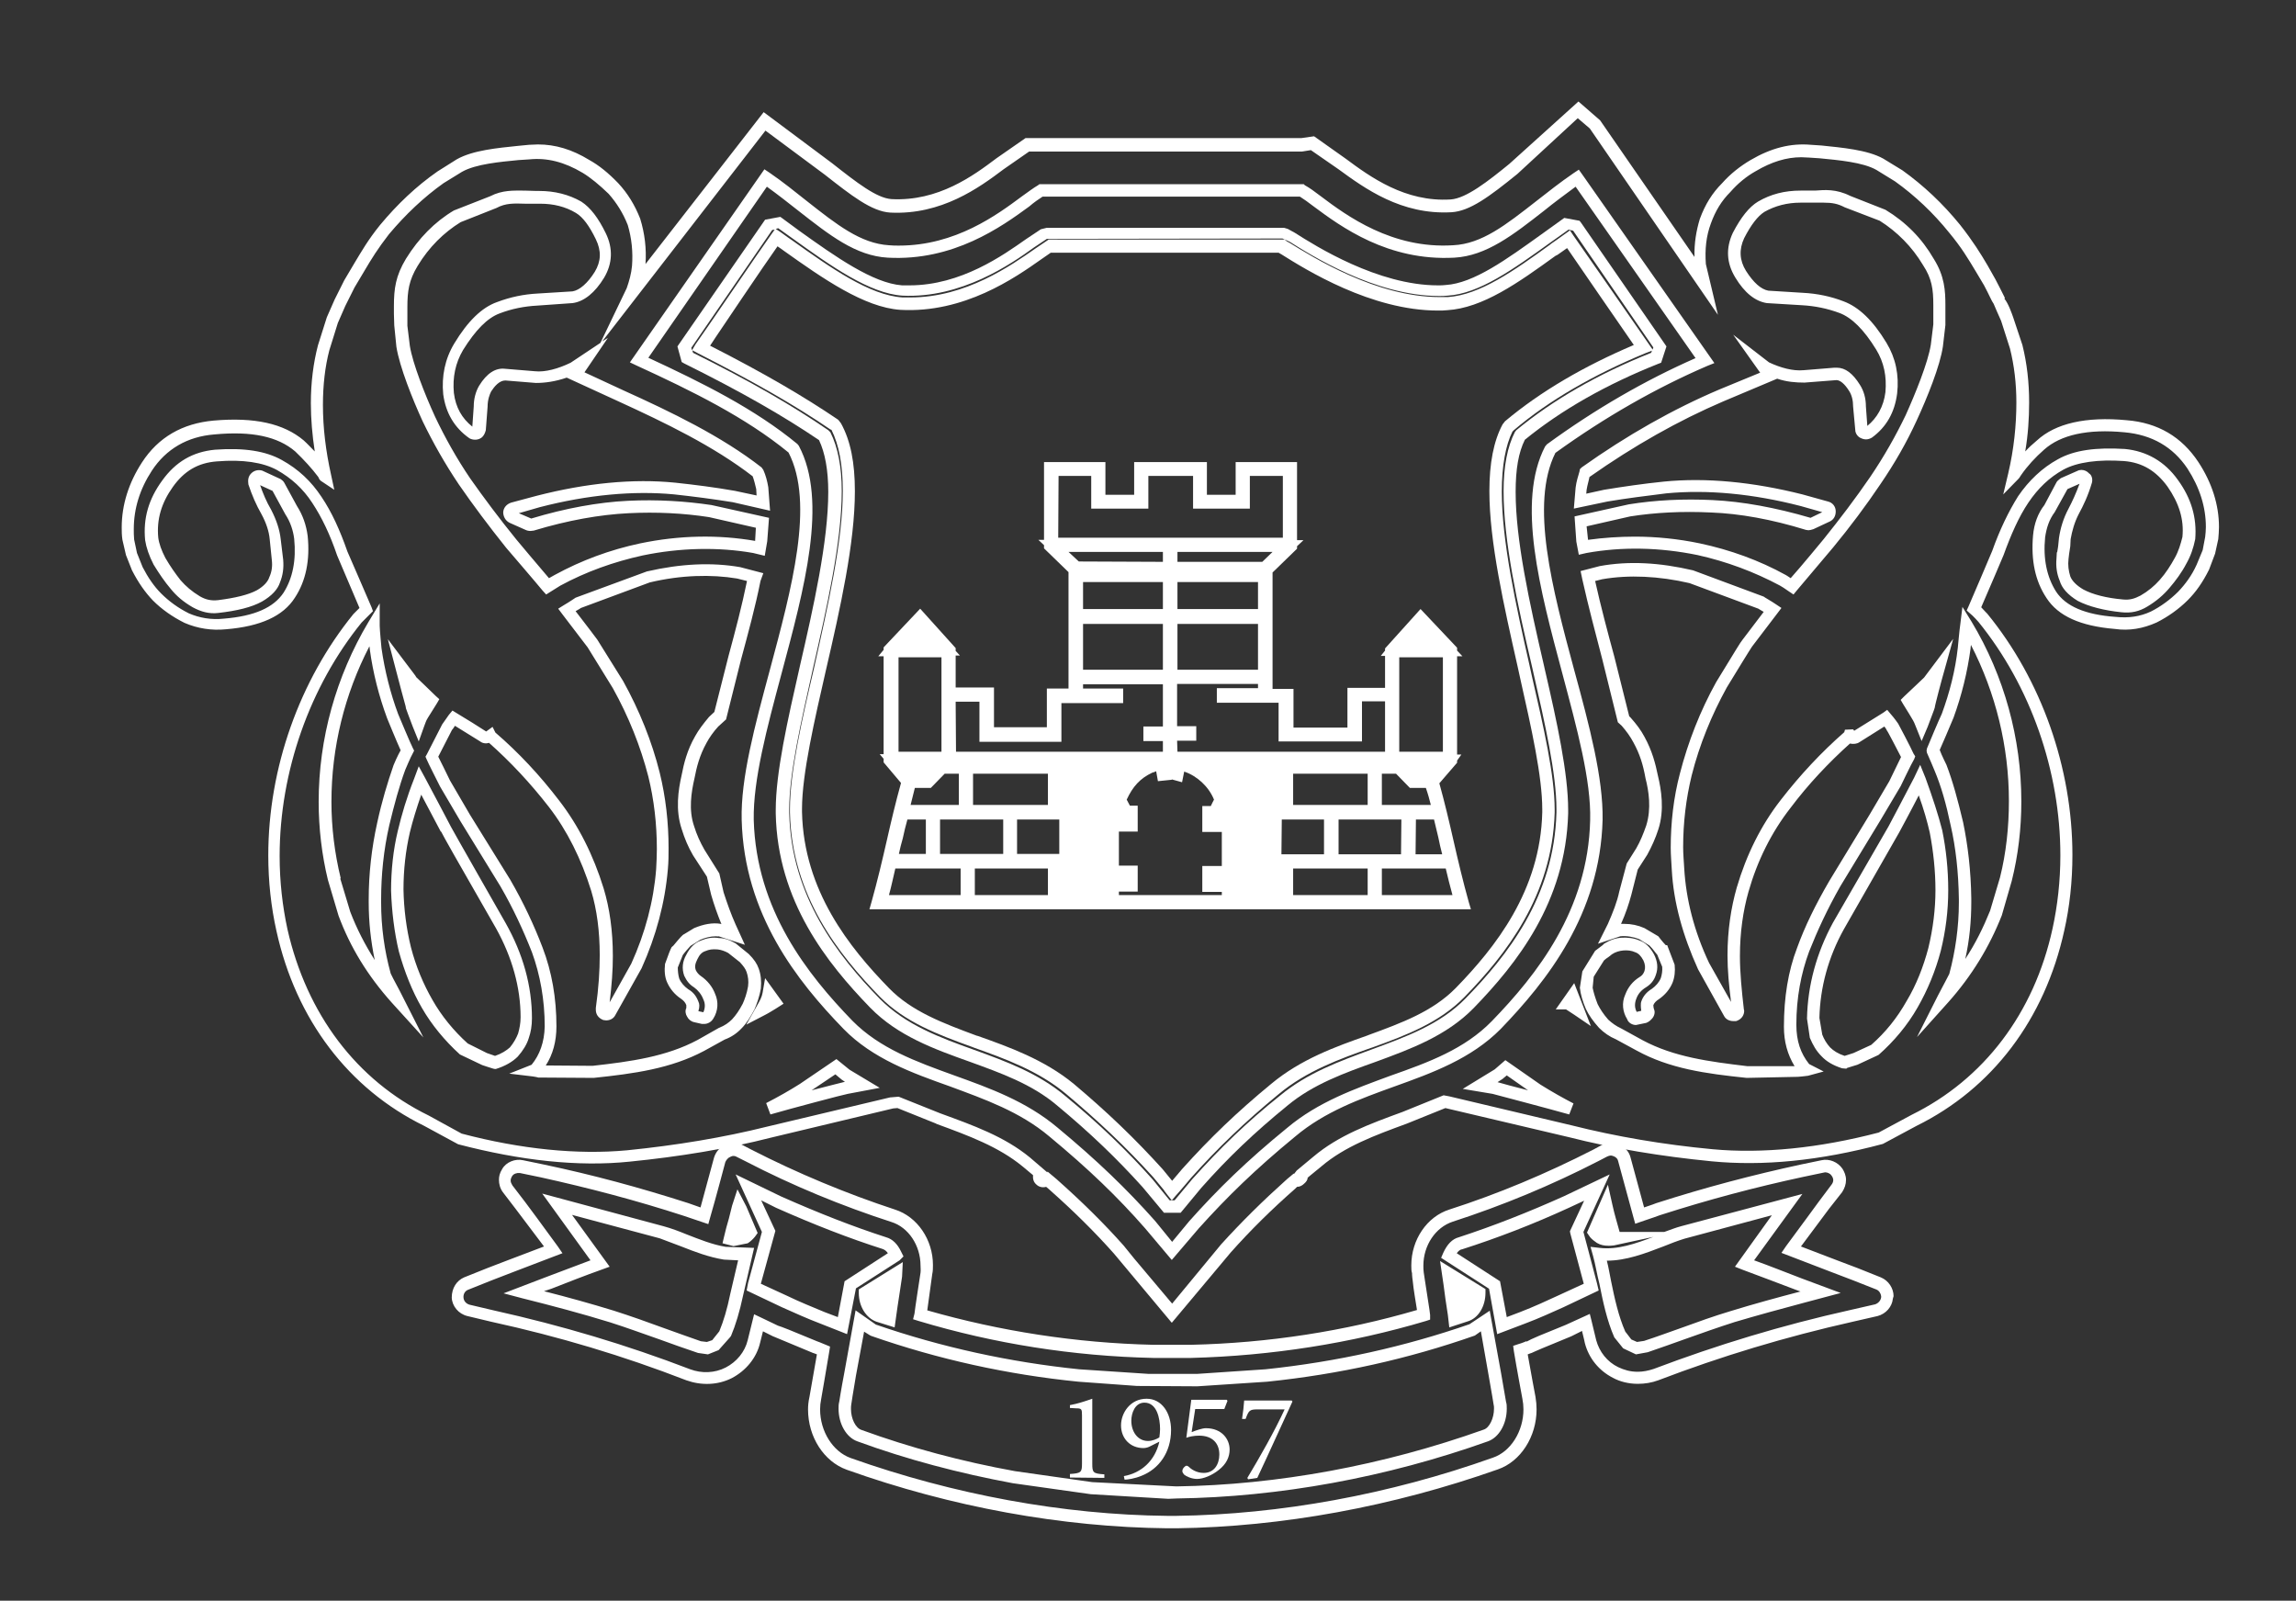 <?xml version="1.0" encoding="utf-8"?>
<!-- Generator: Adobe Illustrator 27.3.1, SVG Export Plug-In . SVG Version: 6.00 Build 0)  -->
<svg version="1.1" id="Layer_1" xmlns="http://www.w3.org/2000/svg" xmlns:xlink="http://www.w3.org/1999/xlink" x="0px" y="0px"
	 viewBox="0 0 647 451" style="enable-background:new 0 0 647 451;" xml:space="preserve">
<rect x="0" y="0" width="647" height="451" fill="#333333" stroke="none"/>
<style type="text/css">
	.st0{fill:#FFFFFF;}
</style>
<path class="st0" d="M330.2,372.7l-16.3-19.5c-5.6-6.3-11.5-12.1-18.5-18.3l-0.6-0.5c-1.1,0.3-2.1,0-2.8-0.7c-0.7-0.6-1-1.5-0.9-2.6
	l-3-2.5c-6.7-5.5-15.1-8.6-24.1-11.9l-0.4-0.2l-10.7-4.3l-1.2,0.1l-34.3,8.2c-12.5,3.2-26,5.4-40,6.8c-14.5,1.5-30.7-0.3-48.3-4.9
	l-9.6-5.2c-21.2-10.4-36.1-29.9-41.6-54.9c-1.5-6.7-2.3-13.9-2.3-21.3c0-24.6,8.8-49.3,24-68c0.1-0.1,1-1,1.7-1.7
	c-1.2-2.9-4.5-10.5-6.3-14.8c-2-5.9-4.3-10.7-7-14.8c-2.6-4-5.9-7-10-9.3c-3.9-2.1-9.5-3-16.9-2.4c-5.3,0.4-9.2,2.7-12.4,7.2
	c-3.2,4.5-4.6,9.1-4.1,14.3c0.2,1.6,0.9,3.6,2,5.7c1.4,2.4,2.8,4.4,4.3,6.3c1.5,1.7,3.1,3.1,5.4,4.5c1.7,1,3.3,1.3,5.1,1.1
	c4.8-0.6,8.6-1.5,11-2.8c1.9-1.1,3.1-2.4,3.5-3.7c0.7-1.5,0.9-3.1,0.7-4.8l-0.6-5.9c-0.2-2.2-1-4.6-2.3-7c-1.5-2.6-2.7-5.4-3.7-8.4
	c-0.1-0.9-0.3-2.3,1.1-3.4c0.8-0.6,1.8-0.8,2.8-0.5l5.2,2.4c0.3,0.2,0.8,0.6,1,1l3.6,6.6c1.6,2.5,2.6,5.3,3,8.4
	c0.7,6.8-0.5,12.7-3.6,17.4c-3.3,5.2-9.7,8.1-19.4,8.9c-4,0.4-8-0.2-11.7-1.8c-3.4-1.7-6.4-3.8-8.9-6.3c-2.2-2.3-4.1-5-5.9-8.5
	l-1.7-4.3l-1-4.3c-0.2-1.3-0.2-2.4-0.2-3.5c0-6.4,2-12.6,5.7-18.3c4.6-7.1,11.4-11,20.2-11.8c11.5-1,19.7,0.8,25.4,5.6
	c1.1,1,2.1,2.1,3.1,3.1c-0.7-4.6-1.1-9.1-1.1-13.6c0-5.8,0.7-11.3,2-16.3l2.5-7.9l2.2-5l2.7-5.4l2.9-4.9c2-3.3,3.8-6.5,7.2-10.7
	c4.9-5.9,10.3-11,16.2-15.1l5.4-3.4c4.6-2.6,11.6-3.2,17.3-3.8l3.1-0.3c0.8,0,1.7-0.1,2.5-0.1c4.9,0,9.6,1.4,14.5,4.4
	c2.7,1.5,5.3,3.6,8.1,6.5c2.7,2.9,4.7,6.2,6.2,10c1.3,4.2,1.8,8.5,1.5,12.8l33.3-42.8l19.3,14.4c7,5.5,12.5,9.8,16.7,10.1
	c13.2,0.7,23.1-6.6,29.6-11.5l8.2-5.7h77.8l3.5-0.5l8.9,6.3c7,5.2,16.8,12.3,29.6,11.5c4.4-0.3,10.6-5.2,16.5-10l19.5-17.6l6.1,5.3
	l26.6,38.5c-0.1-3.9,0.5-7.4,1.5-10.7c1.5-4.1,3.5-7.3,6.3-10.1c2.3-2.6,5.1-4.8,8-6.5c5.8-3.4,11.3-4.8,17-4.3l3,0.2
	c5.7,0.6,12.9,1.2,17.4,3.7l5.4,3.3c6,4.3,11.4,9.4,16.2,15.3c3.7,4.7,5.8,8.1,7.8,11.5l2.2,3.9c0.1,0.1,2.4,4.7,2.7,5.3l-0.2,0.1
	c1.2,1.5,2.1,4.2,2.5,5.3l0,0l2.6,7.8c1.3,5.2,1.9,10.6,1.9,16.2c0,4.5-0.3,9.1-1.1,13.8c1-1.1,2.1-2.1,3.3-3.1
	c5.2-4.8,13.8-6.8,25.3-5.7c8.8,0.7,15.5,4.7,20.2,11.8c3.8,5.8,5.8,12,5.8,18.3c0,1.1-0.1,2.2-0.2,3.4l-0.9,4.1l-1.7,4.5
	c-1.8,3.6-3.7,6.3-6,8.6c-2.5,2.5-5.6,4.7-8.8,6.3c-3.8,1.7-7.7,2.4-11.8,1.8c-9.6-0.8-15.9-3.6-19.2-8.7
	c-3.2-4.8-4.4-10.6-3.8-17.6c0.3-3.4,1.4-6.3,3.2-8.6l3.3-6.2c0.2-0.5,0.7-0.9,1.1-1.2l0.3-0.2l5-2.2l0.7-0.1c0.9,0,1.7,0.4,2.2,1
	c0.6,0.3,1.1,1.4,0.8,2.6c-1.1,3.7-2.4,6.4-3.7,8.8c-1.2,2.3-1.9,4.8-2.3,7.1l-0.1,2c-0.3,1.7-0.4,2.8-0.5,3.6
	c-0.2,1.7,0,3.3,0.5,4.9c0.5,1.3,1.8,2.6,3.7,3.7c2.6,1.4,6.5,2.4,11.1,2.8c1.9,0.2,3.3-0.2,5-1.1c2.1-1.2,3.9-2.7,5.4-4.4
	c1.7-1.9,3.1-4.1,4.3-6.3c1-1.8,1.6-3.8,2.1-5.8c0.5-5-1-9.6-4.2-14.2c-3.2-4.4-7.1-6.8-12.3-7.2c-7.2-0.5-13.1,0.3-17,2.4
	c-4,2.2-7.2,5.3-9.9,9.3c-2.7,4-4.9,9-7,14.8c0,0.1-4.7,11-6.3,14.7c0.8,0.9,1.7,1.8,1.7,1.8c15.3,18.7,24,43.5,24,68
	c0,7.5-0.8,14.7-2.3,21.3c-5.5,25-20.3,44.5-41.6,55l-9.5,5.1c-17.9,4.8-33.9,6.3-48.3,4.9c-14.2-1.4-27.6-3.6-40.2-6.8l-34.8-8.2
	l-10.9,4.4c-9,3.3-17.4,6.4-24,12l-3.9,3.2c0,0.6-0.4,1.2-1,1.7c-0.5,0.5-1.2,0.9-2,0.9l-0.5,0.5c-6.7,5.9-12.5,11.6-18.2,18
	L330.2,372.7L330.2,372.7z M295.2,330.1l2.5,2.1c7.2,6.4,13.2,12.3,18.9,18.7l3,3.7l10.7,12.7l13.8-16.7
	c5.9-6.5,11.8-12.3,18.6-18.4l1.8-1.5l0.2,0l0.7-0.9l4.7-3.9c7.1-6,15.8-9.2,25.1-12.6l11.6-4.7l1.6,0.3l34.6,8.2
	c12.3,3.1,25.7,5.4,39.6,6.7c14,1.3,30-0.3,46.8-4.7l9.3-5c20.3-10,34.5-28.6,39.7-52.5c1.4-6.4,2.2-13.4,2.2-20.6
	c0-23.7-8.4-47.7-23.1-65.8c0,0-1.5-1.7-2.4-2.4l-0.9-0.8l0.5-1.1c0.7-1.5,6.7-15.7,6.7-15.7c2.1-5.9,4.6-11.1,7.3-15.4
	c3-4.4,6.8-8,11.2-10.4c4.6-2.6,10.8-3.4,18.9-2.9c6.1,0.6,11.2,3.5,14.9,8.7c3.8,5.2,5.4,10.7,4.9,16.7c-0.5,2.5-1.3,4.8-2.5,6.9
	c-1.3,2.5-3,4.8-4.8,6.9c-1.7,2-3.7,3.7-6.2,5.2c-2.3,1.4-4.6,1.9-7.3,1.6c-4.9-0.5-9.2-1.6-12.3-3.2c-2.8-1.7-4.5-3.6-5.1-5.7
	c-0.8-1.9-1.1-4-0.9-6.2l0.1-1.8l0.1,0c0.2-1,0.3-2,0.3-2l0.2-2c0.4-2.7,1.2-5.5,2.7-8.3c1.1-2.1,2.1-4.3,3.1-7l-3.4,1.5l-3.6,6.5
	c-1.5,2-2.3,4.3-2.7,7.1c-0.6,6.1,0.5,11.2,3.1,15.3c2.7,4.1,8.2,6.5,16.7,7.1c3.8,0.4,7-0.1,10-1.5c2.8-1.4,5.5-3.4,7.7-5.6
	c2-2.1,3.8-4.5,5.2-7.6l1.7-4.1l0.7-3.7c0.1-0.9,0.2-1.9,0.2-2.8c0-5.6-1.7-11.1-5.2-16.5c-4.1-6.1-10-9.5-17.7-10.2
	c-10.4-1-18,0.7-22.7,4.9c-2.5,2.2-4.7,4.6-6.5,7.2c-0.4,0.7-0.6,0.9-0.8,1.1l-4.2,4.3l1.4-5.9c1.6-6.8,2.3-13.6,2.3-20
	c0-5.3-0.6-10.4-1.8-15.2l-2.5-7.8c-0.4-0.8-2.1-4.8-2.1-4.8c-0.6-0.8-1.2-2.4-2.7-5.2l-2.2-3.7c-2.4-4-4.2-7-7.6-11.1
	c-4.5-5.6-9.7-10.5-15.3-14.5l-5.2-3.2c-3.8-2.2-10.9-2.8-16-3.3l-3-0.2c-0.8,0-1.4-0.1-2.2-0.1c-4.2,0-8.4,1.3-12.8,3.9
	c-2.7,1.5-5.1,3.5-7.2,5.9c-2.5,2.5-4.2,5.3-5.5,8.9c-1.3,3.5-1.7,7.2-1.4,11.4l3.4,14.3l-36.1-52.5l-3.4-2.9L427.6,49
	c-7.9,6.4-13.4,10.5-18.6,10.8c-14.1,0.8-24.4-6.7-31.8-12.1l-7.8-5.4l-2.5,0.4h-76.9l-7.2,5c-6.9,5.2-17.5,12.9-31.9,12.2
	c-5.3-0.3-11.1-4.9-18.5-10.7l-16.7-12.4l-46,59.4l1.6-1l-6.6,9.7l11,5.1c13.5,6.1,27.6,12.9,38.9,21.7l0.5,0.7
	c0.7,1.6,1.1,3.1,1.4,4.9l0.5,6.6l-10.5-2.4c-5.6-0.9-11-1.6-16.5-2.2c-11.4-1.1-24.4,0.1-37.9,3.6l-5.9,1.7l3.5,1.5
	c9.6-2.9,18.9-4.6,27.3-5c8.2-0.4,16.1,0.1,23.5,1.2l16.2,3.6l-0.5,6.6l-0.7,4.1l-3.3-0.8c-9.7-1.7-20.5-1.5-31.1,0.7
	c-8.2,1.8-16,4.6-23.2,8.5l-4,2.5l-1-1.1c-1.2-1.5-10.3-12.1-10.3-12.1c-4.8-6-9.3-12-13.3-17.8c-3.9-5.8-7.3-11.8-10.2-17.8
	c-2.8-6.1-6.5-15.3-7.4-21l-0.6-6l-0.1-3.3c0-0.7,0-1.5,0-2.1c0-5,0.5-8.6,3.4-13.4c3.6-5.8,8.1-10.4,13.5-13.6l10.2-4
	c3.5-1.8,6.6-1.6,9.7-1.6l3.4,0.1l0.8,0c4.3,0,8.3,1,11.8,3c2.6,1.7,4.8,4.6,6.9,8.9c2.1,4.3,1.9,8.6-0.5,12.6
	c-2.5,4.1-5.6,6.7-8.9,7.1l-9.9,0.7c-3.7,0.2-7.2,0.9-10.6,2.2c-3.5,1.3-6.8,4.7-10.3,10.3c-2.2,3.7-3,7.8-2.6,12.1
	c0.5,4.1,2.3,7.2,5.2,9.5l0.4-5.7c0-2,0.5-4.1,1.5-5.8c2.2-3.6,4.7-5.1,7.3-4.8l8.5,0.7c2.8,0.3,6.5-0.7,10-2.4l8.4-5.6l7.4-15.4
	c0.7-2,1.3-4.1,1.5-6.3c0.3-3.9-0.1-7.8-1.2-11.5c-1.3-3.3-3.1-6.2-5.4-8.8c-2.6-2.5-5-4.5-7.3-5.9c-5.2-3.1-10.1-4.3-15-3.8
	l-3.1,0.2c-5.1,0.5-12,1.1-15.9,3.3l-5.2,3.2c-5.5,3.9-10.7,8.8-15.4,14.4c-3.1,4-4.9,6.9-6.9,10.3l-2.8,4.7l-2.6,5.2l-2.1,4.8
	l-2.4,7.7c-1.2,4.6-1.8,9.8-1.8,15.4c0,6.4,0.8,13,2.3,19.7l0.9,4.2l-3.6-2.4c-0.2-0.1-0.6-0.4-0.9-1.2c-1.8-2.4-4-4.8-6.5-7.2
	c-4.9-4.2-12.2-5.8-22.8-4.8c-7.6,0.6-13.6,4.1-17.6,10.2c-3.4,5.2-5.1,10.7-5.1,16.5c0,0.9,0,1.9,0.1,2.9l0.8,3.8l1.6,4
	c1.5,2.9,3.2,5.4,5.2,7.4c2.2,2.2,4.8,4.1,7.8,5.6c3,1.3,6.4,1.9,9.9,1.5c8.6-0.7,14-3.1,16.8-7.3c2.6-4.1,3.6-9.2,3-15.2
	c-0.3-2.4-1.1-4.8-2.5-6.9l-3.6-6.6l-3.5-1.6c0.8,2.3,1.8,4.7,3.1,6.9c1.5,2.9,2.4,5.6,2.7,8.3l0.7,5.8c0.2,2.4-0.1,4.4-0.9,6.4
	c-0.6,1.9-2.3,3.8-5.1,5.4c-2.9,1.6-7,2.6-12.3,3.2c-2.5,0.3-4.8-0.3-7.2-1.6c-2.6-1.5-4.6-3.2-6.2-5.2c-1.7-2-3.2-4.2-4.8-6.8
	c-1.3-2.5-2.1-4.9-2.4-6.9c-0.6-6.2,1-11.6,4.8-16.8c3.8-5.3,8.6-8.1,14.9-8.7c8.3-0.6,14.3,0.4,18.8,2.9c4.7,2.6,8.3,6,11.2,10.4
	c2.9,4.3,5.2,9.4,7.3,15.4c0.2,0.5,6.2,14.2,6.8,15.7l0.4,1.1l-0.8,0.8c-0.7,0.7-2.4,2.4-2.4,2.4c-14.6,18-23.1,42-23.1,65.8
	c0,7.2,0.8,14.1,2.2,20.6c5.4,23.9,19.5,42.6,39.8,52.5l9.3,5.1c16.7,4.4,32.6,6,46.6,4.7c13.9-1.4,27.2-3.6,39.6-6.7l34.5-8.2
	l2.4-0.2l0.3,0.1l11.5,4.6c9.3,3.4,18,6.5,25.2,12.4l4.9,4.2L295.2,330.1L295.2,330.1L295.2,330.1z M145.5,152c0,0,6.6,7.9,9.2,10.9
	l1.6-0.9c7.5-4.1,15.6-7.1,24.1-8.9c11-2.3,22-2.5,32.4-0.7l0-0.2l0.2-3.5l-13.2-3c-7.1-1.1-14.8-1.5-22.7-1.1
	c-8.1,0.4-17.1,2-26.7,4.9l-0.9,0.1c-0.5,0-1-0.1-1.4-0.3l-4.5-2c-1.2-0.6-1.8-1.8-1.8-3c0.1-1.3,1-2.3,2.3-2.7l7.1-1.9
	c14-3.6,27.2-4.9,39.1-3.7c5.6,0.6,11.1,1.3,16.8,2.3l6.1,1.3l-0.1-1.8c-0.3-1.3-0.6-2.5-1-3.6c-11-8.5-24.7-15.1-37.8-21.1
	l-14.6-6.7c-3.2,1.1-6.1,1.5-8.7,1.5l-8.6-0.7h0c-1.7,0-3.1,1.7-4,3.1c-0.4,0.8-1,2.3-1,4.3l-0.5,6.6c-0.4,1.6-1.2,2.2-1.7,2.4
	c-0.8,0.4-2,0.4-2.9-0.1c-4.3-3-6.7-7.2-7.4-12.4c-0.5-5.1,0.5-10,3.1-14.3c3.8-6.3,7.8-10.2,12.1-11.7c3.7-1.4,7.5-2.2,11.5-2.4
	l9.7-0.6c2-0.3,4.3-2.3,6.3-5.5c1.8-3,1.9-5.9,0.3-9.2c-1.8-3.7-3.6-6.2-5.6-7.4c-3-1.8-6.4-2.6-10-2.6l-0.8,0l-3.4,0
	c-3.3-0.1-5.6-0.2-8.2,1.2l-10.1,4c-4.7,2.9-8.9,7-12.1,12.3c-2.5,4.1-2.9,7.2-2.9,11.6c0,0.6,0,1.3,0,2l0,3.3l0.7,5.7
	c0.8,4.9,4.2,13.6,7.1,19.9c2.8,5.9,6.1,11.8,9.9,17.4C136.3,140.2,140.7,146.1,145.5,152 M330.2,355l-7.5-8.9
	c-7.8-8.9-15.9-16.7-27-25.9c-8.3-7-18.3-10.5-28-14.1c-10.7-3.8-21.8-7.8-30-16.2c-13-13.4-28-32.2-28.7-58.9
	c-0.3-11.7,3.7-26.5,7.9-42.1c6.2-23.1,12.7-47.1,5.3-61.4c-12.1-9.9-27.1-17.3-42.8-24.5l-1.9-0.9l37.9-54.4l1.5,1
	c3.8,2.6,7.1,5.3,10.4,7.9c8.5,6.7,15.2,12,23.2,12.5c1,0.1,1.9,0.1,2.8,0.1c16,0,27.7-8.7,34.7-13.9c1.8-1.3,3.3-2.4,4.5-3.1
	l0.4-0.3h74.5l0.3,0.3c1.3,0.7,2.8,1.8,4.5,3.1c7.3,5.5,20.1,14.9,37.3,13.8c8.1-0.4,14.8-5.7,23.5-12.5c3.2-2.5,6.6-5.2,10.4-7.8
	l1.5-1l1,1.4l37.2,53.1l-2,0.8c-14.4,6.2-28.8,14.4-42.8,24.5c-7.2,14.4-0.9,38.2,5.3,61.2c4.3,15.7,8.2,30.5,8,42.2
	c-0.7,26.6-15.7,45.4-28.7,58.9c-8.3,8.4-19.3,12.4-29.9,16.2c-9.7,3.5-19.7,7.1-28,14.1c-11.2,9.2-19.2,17-27.2,25.9L330.2,355
	L330.2,355z M182.7,100.8c15.3,7.1,30,14.4,42,24.3l0.4,0.5c8.3,15.6,1.5,40.4-4.9,64.3c-4.1,15.3-8,29.9-7.8,41.1
	c0.7,25.4,15.2,43.6,27.8,56.6c7.7,7.8,17.9,11.5,28.7,15.4c10,3.6,20.3,7.3,29.1,14.7c11.2,9.3,19.4,17.2,27.5,26.3l4.8,5.9
	l4.8-5.8c8.1-9.1,16.2-17,27.6-26.3c8.8-7.4,19.1-11,29.1-14.7c10.8-3.8,20.9-7.5,28.6-15.4c12.6-13,27.1-31.2,27.7-56.6
	c0.3-11.2-3.7-25.8-7.8-41.2c-6.4-23.9-13-48.5-4.9-64.1l0.5-0.6c13.7-10,27.8-18.1,41.9-24.3L444,52.6c-3.1,2.3-6.1,4.5-8.8,6.7
	c-8.7,6.8-16.3,12.8-25.4,13.3c-18.7,1-31.9-8.7-39.7-14.5c-1.4-1.1-2.7-2-3.8-2.7h-72.5c-1.1,0.7-2.4,1.6-3.8,2.8
	c-7.8,5.7-21.3,15.4-39.8,14.4c-9.1-0.5-16.5-6.4-25.2-13.2c-2.8-2.2-5.7-4.5-8.9-6.8L182.7,100.8L182.7,100.8z M217.1,314l-1.2-3.2
	c3.3-1.7,6.5-3.5,9.5-5.4l10.3-7l3.7,3l8.5,5.1l-9,1.7C238.1,308.3,222.6,312.4,217.1,314 M235.4,302.7l-6.7,4.5
	c4.4-1.1,8.4-2.2,9.4-2.4l-0.9-0.6L235.4,302.7z M442.2,314c-5.3-1.5-21.6-5.8-21.6-5.8l-8.4-1.4l9-5.5l3-2.6l9.9,6.9
	c3.2,2,6.4,3.8,9.3,5.3L442.2,314L442.2,314z M422,304.9c1.3,0.4,4.7,1.3,8.6,2.3l-6-4.2l-1.2,1L422,304.9L422,304.9z M492.2,303.7
	c-11.6-1.2-21.7-2.6-31-7.7l-5.9-3.2c-1.7-0.7-3.3-1.8-4.7-3.2c-1.7-1.9-2.9-3.6-3.7-5.3c-0.9-2.1-1.5-4.1-1.7-6l0.7-4.6l3.6-5.8
	l0.8-0.6c1-0.7,1.7-1.3,1.7-1.4c1.8-1.1,3.3-1.6,5-1.7c1.5-0.1,3.5,0.1,5,0.8c1.6,0.5,3,1.9,4.1,3.9c1,2,1.2,3.9,0.5,5.8
	c-0.5,1.6-1.5,2.7-2.8,3.5c-1.3,0.8-2.2,1.8-2.7,3.2c-0.5,1.3-0.5,2.5,0.1,3.7l1.3-0.3c-0.2-1.3-0.1-2-0.1-2.2l0.1-0.4
	c0.5-1.5,1.5-2.7,3-3.6c1.1-0.8,2-1.8,2.5-3c0.3-0.9,0.5-2.1,0.4-3.2l-1.4-3.4c-0.5-0.5-1-1.4-2.2-2.6l-2.9-1.8
	c-1.5-0.6-3.6-1-5.3-0.8l-6.3,2.1l2.8-5.6c1.4-3.2,2.6-6.2,3.2-9.1l2.1-7.9l2.7-4.3c1.1-1.9,2-4.1,2.8-6.4c1.5-4.8,0.7-9.8-0.2-13.3
	c-0.7-3.9-1.6-6.8-3.4-10.1c-0.9-1.7-2-3.2-3.3-4.7l-1.1-1l-4.4-17.8c-1.8-6.9-3.9-14.8-5.6-22.4l-0.5-2.4l5.4-1.4
	c8.2-1.5,16.9-1,26.3,1.2l19.9,7.4c0.2,0.2,2.2,1.3,3.5,2.2l1.5,1l-8.3,10.9c-0.5,0.7-4.6,7.4-7.1,11.5c-4.3,7.8-7.7,16.1-9.9,24.8
	c-1.6,6.6-2.4,13.3-2.4,20.2c0,2,0.2,4,0.3,5.9c0.5,8.8,2.8,17.8,7,26.7l6.2,11c-0.6-4.6-1-9-1-13.1c0-7.1,1-13.5,2.6-19.1
	c2.7-9.2,6.8-17.5,12.4-24.7c5.5-7.1,11.5-13.5,17.9-19.1l0.2-0.7l2.3-0.1l0.3,0.4c1.3-0.8,6.8-4.2,8.2-5.1l1.1-0.8l1,1.2
	c1,1.1,2.1,2.7,2.1,2.7c0.1,0.1,3.9,7.4,4.3,8.4l0.5,0.8l-0.3,0.8c-0.7,1.1-3.8,7.6-3.8,7.6l-5.7,9.6l-11.3,18.6
	c-3.7,6.5-6.5,12.6-8.8,18.4c-2.3,6.2-3.6,13.1-3.6,20.6c0,4.6,1.2,8.1,3.6,11.1l4.1,2.1l-4.4,1.2c-0.8,0.1-1.7,0.2-1.7,0.2
	l-1.2,0.1L492.2,303.7L492.2,303.7z M449.1,275.2l-0.3,3.1c0.2,1.1,0.7,2.8,1.4,4.6c0.7,1.4,1.6,2.8,3,4.4c1.1,1,2.2,1.8,3.7,2.5
	l6,3.3c8.8,4.7,18.6,6,29.5,7.3h13.3c-2-3.3-3-6.9-3-11.1c0-8.3,1.2-15.7,3.7-22.2c2.2-6.1,5.2-12.2,9.1-18.9l11.3-18.6l5.6-9.5
	c0,0,2.3-4.7,3.3-6.8c-1.1-2.1-3.7-7.2-4-7.5c0,0-0.2-0.5-0.7-1.1c-2.5,1.6-7,4.4-7,4.4c-0.7,0.5-1.7,0.6-2.7,0.4
	c-5.9,5.3-11.7,11.4-16.8,18.2c-5.3,6.8-9.3,14.8-11.8,23.6c-1.5,5.3-2.4,11.4-2.4,18.1c0,4.6,0.5,9.7,1.1,14.9l0.1,0.5
	c0,1.2-0.7,2.3-2,2.8l-0.3,0.1l-0.7,0c-1.2,0-2.2-0.5-2.7-1.5l-7.3-13.1c-4.3-9.5-6.9-18.8-7.4-28c-0.1-2-0.3-4.2-0.3-6.2
	c0-7.1,0.8-14.2,2.6-21c2.3-8.9,5.7-17.6,10.2-25.7c5.4-8.8,6.8-11.2,7.4-11.9h0l6-7.9c-0.9-0.5-1.5-0.9-1.5-0.9l-19.4-7.2
	c-8.6-2-17.1-2.4-24.6-1.1l-2,0.5c1.6,7.2,3.6,14.7,5.4,21.3l4.2,16.8l0.4,0.4c1.6,1.8,2.9,3.5,3.9,5.4c2.2,4,3.1,7.6,3.8,11
	c0.9,3.7,1.9,9.6,0.1,15.1c-0.8,2.5-1.9,4.9-3.1,7.1l-2.7,4.2l-1.8,7.1c-0.7,2.6-1.6,5.3-2.9,8.2h0.9c2,0,3.9,0.4,5.7,1.2l3.9,2.3
	c0,0,1.2,1.6,2.1,2.5h0.4l2.1,5.5c0.2,1.8,0,3.6-0.6,5.1c-0.8,1.9-2.1,3.4-3.8,4.6c-0.8,0.5-1.3,1-1.6,1.7c0,0.5,0.1,0.9,0.2,1.2
	c0.3,0.6,0.2,1.6-0.4,2.4c-0.5,0.6-1,1.1-1.8,1.4l-2.9,0.6c-1.1,0-2.2-0.7-2.5-1.7c-1.2-1.9-1.6-4.5-0.5-6.9c0.8-2.1,2.1-3.7,4-4.9
	c0.7-0.4,1.1-0.9,1.4-1.7c0.3-1,0.2-1.9-0.3-3c-0.7-1.3-1.4-2-2.3-2.3c-1.1-0.5-2.2-0.6-3.4-0.5c-1,0.1-2.2,0.4-3.2,1.1
	c0,0-0.8,0.7-1.6,1.2l-0.6,0.5L449.1,275.2L449.1,275.2z M167.3,303.7l-15.6-0.1c-0.3-0.1-0.9-0.2-1.5-0.3l-6.7-0.8l6.3-2.5
	c2.3-2.8,3.6-6.4,3.7-10.8c0-7.5-1.3-14.6-3.6-20.9c-2.4-6.1-5.3-12.4-8.9-18.6l-11.3-18.4l-5.7-9.7c-0.6-1.2-3.4-6.7-3.8-7.7
	l-0.3-0.7l0.4-0.7c0.5-1,4.3-8.4,4.3-8.4c0.1-0.1,1.2-1.7,1.9-2.7l1-1.2l1.3,0.8c1.4,0.8,7,4.3,8.2,5.1l1.8-1.3l0.8,1.6
	c6.5,5.6,12.5,12,18,19.2c5.4,7,9.6,15.3,12.5,24.7c1.7,5.6,2.6,12,2.6,19.1c0,3.9-0.3,8.1-0.9,13l6.1-10.9c3.9-8.6,6.3-17.6,7-26.6
	c0.1-1.9,0.2-3.8,0.2-5.7c0-7-0.8-13.9-2.4-20.4c-2.2-8.5-5.5-16.8-10-24.9l-7.1-11.5c0,0-5.8-7.6-7.1-9.3l-1.2-1.6l1.6-1
	c1.4-0.8,3.3-2.1,3.3-2.1l20.1-7.4c9.6-2.2,18.3-2.6,26.3-1.2l6.5,1.7l-0.8,2.2c-1.4,7.1-3.5,14.8-5.5,22.2l-4.2,16.8l-2.2,2
	c-1.3,1.4-2.5,3.1-3.3,4.6c-2,3.6-2.8,6.9-3.4,10c-0.9,3.9-1.7,8.9-0.1,13.5c0.7,2.3,1.7,4.5,2.9,6.6l4.2,6.7l1.2,5.3
	c1,3.1,2.1,6.2,3.4,9.1l2.6,5.7l-7.4-2.4c0,0.1-0.4,0-0.8,0c-1.5,0-3,0.4-4.4,1l-2.7,1.7c-0.5,0.5-1.8,2-2.2,2.6
	c-0.3,0.8-1.4,3.5-1.4,3.5c0,0.9,0.1,2.1,0.4,3.1c0.5,1.2,1.4,2.2,2.5,3c1.4,0.8,2.3,1.9,2.9,3.5c0.3,0.6,0.4,1.4,0,2.7l1.4,0.3
	c0.5-1.1,0.6-2.4,0-3.6c-0.5-1.4-1.5-2.6-2.6-3.4c-1.3-0.8-2.1-1.8-2.8-3.3c-0.7-2-0.5-4,0.6-5.9c1-2,2.4-3.4,4.1-4
	c1.7-0.7,3.3-1,5.1-0.7c1.4,0,3,0.5,4.7,1.5l3.7,3c1.5,1.5,2.3,2.7,2.8,4.1c0.6,1.7,0.8,3.5,0.6,5.6c-0.4,2.4-1.2,4.5-1.8,5.9
	c-1.2,2.2-2.2,3.9-3.6,5.3c-1.3,1.4-2.9,2.5-4.8,3.2l-5.8,3.2C189,301.1,178.7,302.5,167.3,303.7 M153.8,300.2l13.2,0.1
	c10.8-1.2,20.8-2.6,29.6-7.3l6-3.4c1.6-0.6,2.8-1.5,3.7-2.4c1.1-1.2,2-2.5,3-4.4c0.5-1.1,1.2-3,1.5-4.9c0.2-1.5,0-2.8-0.4-4
	c-0.3-0.9-0.9-1.7-1.9-2.8l-3.3-2.6c-0.9-0.5-2-0.9-3-1c-1.5-0.1-2.3,0-3.5,0.5c-0.9,0.3-1.6,1-2.2,2.3c-0.6,1.2-0.8,2.1-0.4,3.1
	c0.3,0.6,0.8,1.2,1.4,1.6c1.9,1.3,3.3,3.1,4,5c1,2.2,0.9,4.8-0.5,7c-0.6,1-1.6,1.5-2.6,1.5l-0.6,0l-2.2-0.5c-0.9-0.2-1.6-0.8-2-1.6
	c-0.4-0.6-0.6-1.6-0.2-2.4c0-0.5,0-0.8,0-0.8c-0.3-0.8-0.8-1.3-1.5-1.8c-1.8-1.2-3.1-2.8-3.9-4.6c-0.7-1.5-0.8-3.4-0.6-5.2
	c1-2.8,1.5-4.1,1.9-4.8l0,0c0.1,0,0.1-0.1,0.2-0.1c0-0.1,0.1-0.2,0.2-0.2c2-2.4,2.6-3.1,3.1-3.3l2.8-1.7c2.6-1.1,5.2-1.6,7.5-1.2
	l0.2,0.1c-1.1-2.7-2.1-5.5-2.9-8.3l-1.2-5.1l-3.9-6c-1.4-2.4-2.4-4.8-3.2-7.4c-1.8-5.4-1-10.9,0-15.3c0.6-3.1,1.5-6.9,3.8-10.9
	c1-1.8,2.3-3.5,3.9-5.4l1.5-1.4l4-15.8c1.9-7,3.8-14.2,5.2-21.1l-2.8-0.7c-7.2-1.2-15.8-1-24.6,1.1l-19.4,7.2c0,0-0.7,0.5-1.5,0.9
	c2.2,2.8,6.1,8,6.1,8l7.3,11.7c4.6,8.3,8.1,17,10.3,25.8c1.7,6.9,2.5,14.1,2.5,21.2c0,2,0,3.9-0.2,6c-0.8,9.4-3.3,18.8-7.4,27.9
	l-7.4,13.2c-0.5,1-1.5,1.5-2.6,1.5l-0.8-0.1c-1.5-0.6-2.1-1.7-2.1-2.9v-0.5c0.8-5.7,1.1-10.5,1.1-14.9c0-6.7-0.8-12.8-2.4-18.1
	c-2.8-9-6.8-17-11.9-23.6c-5.2-6.7-10.9-12.8-16.9-18.1c-0.9,0.3-1.9,0.1-2.5-0.4c0,0-4.5-2.8-7.1-4.4c-0.4,0.6-0.7,1.1-0.8,1.1
	c0,0-2.8,5.4-3.9,7.6c0.7,1.4,2.3,4.6,3.3,6.7l5.6,9.6l11.4,18.4c3.7,6.4,6.7,12.8,9.1,19.1c2.6,6.8,3.9,14.2,3.9,22.2
	C156.8,293.4,155.8,297.1,153.8,300.2 M139.5,301.2l-0.5-0.1c-0.4-0.1-3.1-1-3.1-1l-6.3-3c-4.3-3.9-8-8.4-10.7-13.1
	c-2.8-4.8-4.9-10.2-6.5-15.9c-1.3-5.5-2-11.3-2.2-17.1c0-5.8,0.6-11.5,1.9-16.9c1.1-4.6,2.5-9.4,4.6-14.7l1.3-3.5l1.8,3.3
	c2,3.7,7.2,13.6,7.3,13.8c0.5,1,15.4,27.1,15.4,27.1c4.9,8.7,7.4,17.7,7.4,26.8c0,2.1-0.3,3.9-0.9,5.6c-0.5,1.7-1.6,3.5-3.1,5.2
	c-1.5,1.5-3.6,2.7-6.2,3.5L139.5,301.2L139.5,301.2z M137.2,296.7c0,0,1.5,0.5,2.3,0.8c1.8-0.6,3.2-1.5,4.2-2.4
	c1-1.2,1.8-2.6,2.3-3.9c0.4-1.4,0.7-2.9,0.7-4.6c0-8.4-2.4-16.9-6.9-25c-11.7-20.4-14.7-25.7-15.5-27.3l-0.1,0c0,0-3.1-5.9-5.5-10.4
	c-1.3,3.8-2.4,7.3-3.2,10.6c-1.2,5.2-1.8,10.6-1.8,16.1c0.1,5.5,0.8,11,2.1,16.3c1.4,5.4,3.5,10.4,6.1,14.9
	c2.5,4.4,5.9,8.6,9.9,12.2L137.2,296.7L137.2,296.7z M520.3,301.1l-1.2-0.1c-2.5-0.8-4.4-1.9-5.8-3.4c-1.5-1.5-2.4-3.1-3.3-5.2
	l-0.8-5.4c0.2-9.5,2.7-18.5,7.3-27l15.7-27.2c0,0,5.3-10,7.2-13.7l1.7-3.6l1.5,3.7c2,5.5,3.6,10.4,4.7,14.7
	c1.1,5.4,1.7,11.1,1.7,16.9c0,5.8-0.7,11.4-2.1,17.1c-1.5,5.7-3.7,11-6.5,15.9c-2.9,5.1-6.7,9.6-11,13.4l-0.4,0.2l-5.6,2.6
	c-0.1,0-2.5,0.8-2.9,0.9L520.3,301.1L520.3,301.1z M540.7,224.1c-2.3,4.5-5.5,10.4-5.5,10.4l-15.6,27.3c-4.4,7.9-6.7,16.4-6.9,25
	l0.8,4.7c0.5,1.3,1.2,2.5,2.2,3.6c1,1,2.3,1.8,4.1,2.4c0.6-0.2,2.5-0.8,2.5-0.8l5-2.3c4-3.5,7.3-7.6,10-12.4
	c2.7-4.5,4.7-9.6,6.1-14.9c1.3-5.4,2-10.9,2-16.3s-0.6-11-1.6-16.2C543.1,231.5,542.1,228,540.7,224.1 M119.3,292.3l-8.9-9.8
	c-6.8-7.6-11.7-15.6-15-24.5l-3-10.1c-1.7-7-2.6-14.5-2.6-22c0-17.8,4.9-35.3,14-50.6l3.2-5.3v6.3c0,1.1,0.5,6.3,0.5,6.3
	c0.9,6.3,2.5,12.7,4.7,18.6c0,0,3.6,8.6,4.1,9.5l0.4,0.8l-0.4,0.8c-0.5,0.8-2.1,4.6-2.1,4.6c-1.7,4.6-3.1,9.8-4.5,15.6
	c-1.6,7-2.3,14.1-2.3,20.9v0.9c0,6.8,0.9,13.5,2.7,20c0.2,0.5,0.8,1.6,2.5,4.8L119.3,292.3L119.3,292.3z M95.9,247.6l2.8,9.3
	c1.8,4.7,4.1,9.2,6.9,13.6c-1.1-5.3-1.7-10.7-1.7-16.2v-0.9c0-7.1,0.8-14.4,2.4-21.6c1.3-6,2.9-11.3,4.6-16.2c0-0.1,1.2-2.8,2-4.2
	c-1.1-2.4-3.8-9-3.8-9c-2.3-6.2-4-12.8-4.9-19.5c0-0.1,0-0.4-0.1-0.8c-7,13.5-10.7,28.5-10.7,43.8c0,7.3,0.9,14.5,2.6,21.5
	L95.9,247.6L95.9,247.6z M540.2,292.2l5.9-11.7c1.4-2.6,3.2-6.1,3.2-6.1c1.7-6.3,2.7-13.2,2.7-20.1v-0.9c-0.1-7.7-0.9-14.7-2.3-20.8
	c-1.3-6.2-2.7-11.1-4.6-15.6c0,0-1.7-4.1-2.1-4.9l-0.1-0.6l0.1-0.6c0.4-1,3.5-8.4,4.2-9.8c2.2-6,3.8-12.2,4.5-18.6
	c0,0,0.5-5.4,0.7-6.6l0.6-4.9l2.6,4.2c9.2,15.3,14,32.9,14,50.6c0,7.7-0.9,15.2-2.7,22.4l-2.8,9.7c-3.5,8.9-8.5,17.1-15.1,24.5
	L540.2,292.2L540.2,292.2z M546.6,211.3c0.5,1.4,1.9,4.2,1.9,4.2c1.8,4.7,3.2,9.9,4.7,16.2c1.3,6.3,2.2,13.5,2.3,21.5v0.9
	c0,5.4-0.5,10.8-1.7,16.1c2.9-4.4,5.1-8.9,7-13.6l2.8-9.4c1.7-6.8,2.5-14.1,2.5-21.5c0-15.3-3.7-30.4-10.7-44c-0.1,0.6-0.1,1-0.1,1
	c-0.9,6.7-2.5,13.2-4.8,19.5C549.1,205.5,547.3,209.8,546.6,211.3 M448.3,289.1l-4.7-3.2c-0.7-0.5-1.6-1-2.3-1.5h-2.9l5.2-7.4
	L448.3,289.1L448.3,289.1z M210.3,288.7l3.1-5.5c0.7-1.2,1.3-2.3,1.5-3.5l0.7-4.1l5.2,7.2l-2.2,1.4c-0.7,0.4-1.9,1.2-3.1,1.8
	L210.3,288.7L210.3,288.7z M118,208.9l-1.7-4.2c-0.9-2.3-1.9-5.1-1.9-5.1l-0.1-0.6c-0.1-0.2-2.2-8.2-2.8-10.5l-2.2-8.4l5.2,6.9
	c1.4,1.9,2.8,3.6,2.8,3.8c0,0,4.4,4.2,5.5,5.3l1,0.9l-0.7,1.2c-0.7,1.2-2.8,4.4-2.9,4.7c0,0-0.4,0.9-0.7,1.8L118,208.9L118,208.9z
	 M541.5,208.8l-1.6-4c-0.3-0.8-0.7-1.7-0.8-1.8c0,0-2-3.4-2.8-4.6l-0.7-1.2l1-1c1.2-1.1,5.6-5.3,5.6-5.3l8.2-10.9l-2.4,8.6
	c-0.9,3.1-2.8,10.3-2.8,10.8c0,0,0,0.2-2,5.4L541.5,208.8L541.5,208.8z M505.4,167.5l-1.2-0.8c-1-0.7-2.5-1.7-2.6-1.7
	c-7.3-3.9-15.1-6.8-23.2-8.6c-10.7-2.2-21.3-2.4-31.3-0.6l-2.2,0.5l-0.7-3.7l-0.5-7.1l15.3-3.4c7.4-1.2,15.4-1.6,23.6-1.2
	c8.4,0.4,17.7,2.1,27.6,5l3.3-1.6l-6-1.7c-13.5-3.5-26.4-4.7-37.9-3.6c-5.7,0.7-11.2,1.4-16.6,2.3l-9.5,2l0.5-5.9
	c0.2-1.7,0.7-3.2,1.1-4.6l0.1-0.6l0.5-0.5c12.8-9.1,25.9-16.5,38.9-22L496,105l-7.6-10.7l10.1,7.8c3.2,1.5,6.7,2.5,9.8,2.2l8.6-0.7
	c0.1,0,0.3,0,0.7,0c2.4,0,4.5,1.6,6.5,4.8c1.1,1.7,1.7,3.8,1.7,6.1l0.4,5.5c2.7-2.2,4.6-5.4,5.1-9.5c0.4-4.4-0.4-8.4-2.6-12
	c-3.5-5.7-6.9-9-10.3-10.3c-3.5-1.3-7-2-10.6-2.2l-9.9-0.6c-3.3-0.5-6.3-2.9-8.9-7.2c-2.5-4.1-2.7-8.3-0.7-12.6
	c2.3-4.4,4.6-7.3,7.1-8.8c3.6-2.1,7.5-3.1,12-3.1l4.1,0c2.7-0.2,5.9-0.5,9.9,1.5l9.9,3.9c5.8,3.5,10.3,8.1,13.6,13.8
	c3.1,4.9,3.3,9.1,3.3,13.1v5.6l-0.7,6c-0.8,5.5-4.4,14.4-7.4,20.9c-2.8,6.1-6.1,11.9-10.2,17.9c-4.1,6.1-8.6,12.1-13.3,17.8
	c0,0-9,10.7-10.3,12.2L505.4,167.5L505.4,167.5z M460.7,151.2c5.9,0,12.1,0.6,18.3,1.9c8.5,1.8,16.8,4.8,24.2,8.9
	c0,0,0.7,0.4,1.4,0.9c2.8-3.1,9.3-11,9.3-11c4.5-5.6,9-11.5,13.1-17.5c4-5.9,7.2-11.6,10-17.4c2.7-6,6.3-14.8,7.1-19.9l0.7-5.7v-5.4
	c0-4.5-0.4-7.5-2.9-11.3c-3.1-5.2-7.3-9.4-12.2-12.5l-9.9-3.8c-1.9-1-3.5-1.3-5.9-1.3c-0.7,0-1.5,0-2.4,0l-4.1,0
	c-3.8,0-7.2,0.9-10.2,2.6c-1.9,1.2-3.8,3.7-5.7,7.4c-1.5,3.2-1.3,6.3,0.5,9.2c2.1,3.3,4.2,5.2,6.3,5.6l9.7,0.6c4,0.2,7.9,1,11.5,2.4
	c4.3,1.6,8.3,5.4,12.1,11.7c2.6,4.3,3.6,9.1,3,14.3c-0.7,5.3-3,9.4-7.1,12.4c-1.2,0.7-2.2,0.6-3.2,0.1c-0.7-0.3-1.5-1.2-1.5-2.3
	l-0.6-6.5c0-1.8-0.4-3.3-1.1-4.4c-1.3-2.1-2.6-3.1-3.6-3.1l-9,0.7c-2.5,0-5-0.2-7.7-1.1l-15.2,6.4c-12.6,5.4-25.2,12.5-37.7,21.3
	c-0.2,1.1-0.6,2.3-0.8,3.6l-0.1,1.1l5-1.1c5.5-0.9,11-1.7,16.8-2.3c12-1.2,25.2,0.1,39.1,3.6l7.2,2c1.3,0.3,2.2,1.4,2.2,2.8
	c0,1.3-0.6,2.3-1.6,2.8l-4.7,2.2c-0.7,0.2-1,0.3-1.4,0.3l-0.7-0.1c-9.7-3-18.7-4.6-26.7-4.9c-8.1-0.4-15.8,0-22.8,1.1l-12.3,2.8
	l0.4,3.8C451.9,151.5,456.3,151.2,460.7,151.2"/>
<path class="st0" d="M332.7,341.7H328l-6-7.2c-7.3-8.1-14.8-15.3-24.2-23.1c-7.1-6-15.9-9.1-24.4-12.2c-10.1-3.6-20.4-7.3-28.2-15.3
	c-12.1-12.5-26.1-29.9-26.6-54.7v-1c0-10.5,3.3-25.1,6.8-40.5c3.8-16.5,8-35.1,8-49.1c0-6.1-0.9-11-2.6-14.6
	c-10.2-6.9-21.9-13.6-38-21.6l-0.7-0.4l-1.2-4.4l24.7-35.7l4.3-0.8l5.3,3.9c10.2,7.3,20.8,14.8,29,15.4c0.7,0,1.3,0,2.1,0
	c14.5,0,26.4-8.5,32.8-13l4.2-2.8l1.6-0.4l67,0l1,0.3l2,1.1c5.8,3.7,23.4,14.8,40.3,14.8c0.8,0,1.5,0,2.2-0.1
	c7.9-0.5,17.1-7.2,27-14.3l6.4-4.6l4.3,0.8l0.4,0.5l24.1,34.9l-1.5,4.6l-0.8,0.3c-14.6,5.8-27.3,13-37.6,21.4
	c-1.8,3.6-2.6,8.3-2.6,14.7c0,13.5,3.8,30.9,8,49l0.2,0.9c3.5,15.1,6.6,29.4,6.6,39.7v1c-0.7,25.1-14.6,42.4-26.6,54.8
	c-7.7,7.9-17.9,11.6-27.7,15.2c-8.7,3.1-17.6,6.3-24.8,12.3c-9.2,7.5-16.7,14.6-24.3,23.2L332.7,341.7L332.7,341.7z M330.2,338.2
	h0.8l5-6c7.8-8.7,15.3-16,24.7-23.5c7.7-6.4,16.8-9.7,25.8-13c9.5-3.5,19.3-7,26.5-14.4c11.6-11.9,25-28.6,25.6-52.4V228
	c0-9.9-3.2-24-6.6-38.9l-0.2-0.9c-4.3-18.3-8.1-35.9-8.1-49.8c0-7.1,1.1-12.6,3.2-16.7l0.4-0.5c10.4-8.6,23.2-15.9,38-21.8l0.2-0.6
	l-1.8,0.7c-14.7,6.1-27.2,13.3-37.1,21.7l-0.4,0.4c-1.9,3.8-3,9.6-3,16.9c0,13.9,3.9,31.7,7.8,48.9l0.7,3.2
	c3.3,14.3,6.4,27.9,6.4,37.5v0.9c-0.7,23.5-13.9,40.1-25.5,52c-7,7.1-16.1,10.6-25.8,14.1l-0.6,0.2c-8.5,3-18,6.4-25.9,13
	c-9.5,7.8-17.1,15.1-24.7,23.6c0,0-3.6,4.3-4.2,4.9L330.2,338.2L330.2,338.2z M329.6,338.2h0.6l-1.2-1.5c-0.6-0.7-1.1-1.5-1.1-1.5
	l-2.9-3.5c-7.6-8.4-15.3-15.7-24.6-23.5c-7.9-6.6-17.5-10-25.9-13l-0.5-0.2c-9.7-3.5-19-7-26-14.1c-11.6-11.9-24.9-28.5-25.4-52v-1
	c0-10.3,3.4-25.2,6.8-39.7c3.9-17.5,8.1-35.7,8.1-49.9c0-7.4-1.1-13-3.2-17.2L234,121c-9.8-6.7-21.3-13.3-37.2-21.4l-1.7-0.9
	l0.2,0.7c16.1,8,27.9,14.8,38.1,21.8l0.6,0.6c2.1,4.2,3.2,9.7,3.2,16.6c0,14.4-4.3,33.2-8.1,49.9c-3.4,15.2-6.7,29.6-6.7,39.7v1
	c0.5,23.6,13.8,40.4,25.5,52.4c7.3,7.4,17.1,11,26.6,14.4c9.1,3.3,18.1,6.6,25.7,13c9.6,7.9,17.2,15.2,24.6,23.5L329.6,338.2
	L329.6,338.2z M200.1,97.4c15.3,7.8,26.4,14.3,36,20.8l0.3,0.3l0.6,0.8c2.7,4.9,3.9,11.1,3.9,19.1c0,14.6-4.1,32.9-8.2,50.6
	c-3.1,13.6-6.7,29-6.7,38.9v0.9c0.5,22.2,13.4,38.2,24.5,49.6c6.4,6.6,15.3,9.9,24.7,13.4l0.4,0.1c8.7,3.1,18.6,6.6,27,13.5
	c9.5,8,17.2,15.4,25,24l2.7,3.3c1.2-1.4,2.8-3.3,2.8-3.3c7.8-8.7,15.5-16.1,25.1-24c8.4-7,18.2-10.5,27-13.6l0.5-0.2
	c9.3-3.4,18-6.6,24.5-13.2c11.1-11.4,23.9-27.4,24.4-49.6V228c0-9.2-3-22.6-6.2-36.8l-0.7-3.2c-3.9-17.3-8-35.3-8-49.6
	c0-7.9,1.2-14.1,3.7-18.8l0.7-0.9c10-8.4,22.2-15.5,36.3-21.5c-4-5.8-15.2-22-18.8-27.3c-1.4,1-2.7,1.9-2.7,1.9l-0.6,0.3
	c-10.5,7.6-20.5,14.7-30.5,15.3c-0.8,0.1-1.7,0.1-2.6,0.1C386.4,87.5,368,76,361,71.6c-0.1,0-0.3-0.2-0.7-0.4h-64.2l-2.6,1.8
	c-7.5,5.3-21.8,15.3-39.8,14.3c-10.2-0.7-21.8-8.8-32.9-16.7c0,0-0.8-0.6-1.7-1.2c-2,2.8-6,8.7-10,14.6
	C205.5,89.4,201.9,94.6,200.1,97.4 M194.8,98l0.2,0.7L196,97c1.1-1.5,5.6-8.1,10.2-14.8c5-7.3,10-14.6,11.1-16.1l1-1.4l-0.7,0.1
	L194.8,98L194.8,98z M442.4,64.9l1,1.5c2,2.8,18.9,27.2,21.2,30.5l1.1,1.6l0.2-0.6l-22.6-32.9l-1.3-0.3l-5.2,3.7
	c-10.3,7.4-20,14.4-28.9,14.9c-0.8,0.1-1.6,0.1-2.4,0.1c-18,0-36.2-11.6-42.1-15.3l-2-0.9l-66.4,0.1l-3.6,2.4
	c-6.5,4.7-20.5,14.4-37.1,13.6c-9.3-0.6-20.2-8.4-30.8-16l-4.2-3l-0.7,0.2l1.5,1c1.3,1,3.1,2.2,3.1,2.2
	c10.8,7.7,21.8,15.5,31.1,16.1c0.7,0,1.5,0,2.3,0c15.6,0,28.3-9,35.2-13.8l3.7-2.5h66.5l0.5,0.4c0.1,0.1,0.4,0.3,0.7,0.4
	c6.8,4.2,24.6,15.4,42.5,15.4c0.8,0,1.6,0,2.3,0c9-0.6,18.6-7.4,28.7-14.7l0.5-0.4c0,0,2.5-1.7,4.1-2.9L442.4,64.9L442.4,64.9z"/>
<path class="st0" d="M331.6,430.6H329c-29.7-0.3-61-6-90.4-16.5c-6.4-2.3-10.9-9.2-10.9-17c0-1,0.1-2.2,0.4-3.5c0,0,1.3-7.4,2.1-12
	c-0.7-0.3-1.1-0.4-1.1-0.4l-10.8-4.5l-0.5-0.2c0,0-1.2-0.6-2.8-1.4l-0.8,3.2c-1,4.3-4,7.9-8,10c-4,2-8.6,2.1-12.8,0.6
	c-17.8-6.9-35.8-12.3-55-16.5l-6.7-1.6c-2.5-0.6-4.3-2.8-4.4-5.2c0-2.7,1.4-4.8,3.5-5.7l6.5-2.6c0,0,9.6-3.7,16-6.1
	c-3.6-4.8-8-10.6-8-10.6l-3.6-4.7c-0.8-1.1-1.1-2.3-1.1-3.5c0-0.9,0.2-1.9,0.9-3c1.1-2,3.7-3,5.9-2.5l5.8,1.2
	c13.8,2.9,27.1,6.5,40.8,10.9l3.4,1.2c1.5-5.5,3.8-14,3.8-14c0.5-1.7,1.7-3,3.2-3.7c1.2-0.7,3.3-0.7,4.8,0.1l2.5,1.3
	c13.1,6.7,26.8,12.4,40.5,16.9c6.3,2,10.7,8.5,10.7,15.6c0,0.9,0,1.7-0.2,2.6c-0.8,5.7-1.2,8.7-1.4,10.2c20.6,5.9,42,9.2,63.6,9.7
	h10.8c21.7-0.5,43.1-3.8,63.6-9.8c-0.3-2-1-5.9-1.2-8.2c-0.2-1.3-0.2-2.2-0.2-2.2c-0.2-0.6-0.2-1.3-0.2-2.2
	c0-7.2,4.4-13.7,10.7-15.7c13.7-4.4,27.3-10.1,40.6-16.9l2.4-1.3c1.7-0.8,3.5-0.8,5,0c1.5,0.6,2.7,1.9,3.1,3.6c0,0,2.3,8.5,3.8,14
	c1.9-0.6,3.4-1.2,3.4-1.2c14-4.5,27.4-8,40.8-10.9l5.8-1.2c2.2-0.5,4.6,0.5,5.9,2.4c0.5,0.8,1,1.9,1,3.1c0,1.3-0.4,2.4-1.1,3.5
	l-3.7,4.7c0,0-4.5,6-7.9,10.6c6.7,2.6,16,6.1,16,6.1l6.5,2.6c2.2,0.9,3.6,3.1,3.6,5.3l-0.2,0.7c-0.2,2.3-2,4.3-4.3,4.9l-7,1.6
	c-19.1,4.3-37,9.7-54.8,16.5c-1.9,0.7-3.8,1-5.8,1h0c-2.5,0-5-0.6-7-1.7c-3.9-2-6.8-5.5-7.9-9.8c0,0-0.3-1.5-0.8-3.4l-3,1.5
	c-3.3,1.4-8.1,3.3-10.1,4.2v0l-1.1,0.5c0,0-0.4,0.1-1.1,0.4c0.8,4.6,2.2,12,2.2,12c0.2,1.2,0.3,2.4,0.3,3.5
	c0,7.7-4.5,14.7-10.9,16.9C392.4,424.5,361.2,430.2,331.6,430.6 M230.2,377.9c0,0,1.4,0.5,2.5,1l1.2,0.5l-0.2,1.3
	c-0.7,4.3-2.3,13.5-2.3,13.5c-0.2,1-0.3,1.9-0.3,2.9c0,6.2,3.6,11.9,8.6,13.7c29,10.3,59.9,16,89.2,16.3h2.6
	c29.2-0.4,60-6,89.2-16.4c5-1.7,8.6-7.4,8.6-13.6c0-1-0.1-2-0.3-3c0,0-1.7-9.1-2.4-13.4l-0.2-1.5l1.5-0.5c1.1-0.3,2.2-0.8,2.2-0.8
	l0.1,0.1c1.4-0.8,4.3-2,11-4.7l6.8-3.1l0.5,2c0.6,2.6,1.3,5.4,1.3,5.4c0.9,3.3,3.1,6.1,6.2,7.6c1.7,0.8,3.4,1.3,5.5,1.3
	c1.5,0,3-0.3,4.5-0.8c18-6.8,36.1-12.3,55.4-16.6l7-1.6c0.9-0.3,1.6-1.1,1.7-2v-0.3c-0.1-0.8-0.6-1.6-1.4-1.9l-6.6-2.6
	c0,0-11.3-4.3-18-6.9l-2.1-0.8l1.3-1.9c3.5-4.7,9.2-12.5,9.2-12.5l3.6-4.8c0.3-0.4,0.5-0.8,0.5-1.3c0-0.3-0.1-0.8-0.5-1.3
	c-0.3-0.5-1.1-0.9-1.8-0.9l-6.2,1.3c-13.5,2.9-26.7,6.4-40.4,10.8c0,0-2.7,1-5.2,1.8l-1.7,0.6l-0.5-1.8c-1.4-5.1-4.3-15.8-4.3-15.8
	c-0.1-0.6-0.5-1.1-1.2-1.4c-0.9-0.4-1.3-0.2-2,0.1l-2.3,1.2c-13.4,6.9-27.2,12.6-41.1,17.1c-4.9,1.6-8.3,6.7-8.3,12.4
	c0,0.6,0,1.2,0.1,1.9l0.3,2c1.5,9.6,1.5,9.8,1.5,10v1.3l-1.2,0.4c-21.2,6.3-43.5,9.8-66.1,10.4h-10.8c-22.5-0.5-44.7-4-66-10.4
	l-1.6-0.5l0.4-1.6c0-0.5,1.7-11.5,1.7-11.5c0.1-0.7,0-1.4,0-2c0-5.7-3.4-10.8-8.2-12.3c-13.9-4.5-27.8-10.2-41.1-17.1l-2.4-1.2
	c-0.6-0.4-1.3-0.4-1.8-0.1c-0.8,0.3-1.2,0.9-1.5,1.5c0,0-2.8,10.6-4.3,15.7l-0.5,1.8l-6.8-2.3c-13.5-4.4-26.9-7.9-40.5-10.9
	l-5.8-1.2c-0.8-0.1-1.8,0.2-2.2,0.9c-0.3,0.5-0.4,0.9-0.4,1.2c0,0.5,0.2,0.9,0.5,1.4l3.6,4.7c0,0,5.6,7.5,9.2,12.5l1.3,1.9l-2.1,0.8
	c-6.1,2.3-18,6.9-18,6.9l-6.5,2.6c-0.8,0.3-1.3,1.1-1.3,2c0,1.1,0.7,1.9,1.7,2.2l6.8,1.6c19.3,4.3,37.4,9.7,55.4,16.6
	c3.2,1.2,6.9,1.1,10-0.5c3.1-1.6,5.4-4.4,6.2-7.7l1.8-7.3l1.9,0.9c2.3,1.1,4.6,2.2,4.8,2.3C220.2,373.8,222.8,374.8,230.2,377.9
	 M329.2,422.3l-21.8-1.3l-22-3.1c-15.1-2.8-29.9-6.7-43.8-11.8c-3.1-1.1-5.3-4.9-5.3-9.2c0-0.6,0-1.3,0.2-2c0,0,0.5-3.3,1.4-8
	l3.2-17.7l5.7,4c18.5,6.4,37.8,10.6,57.3,12.6l19.6,1.3h13.6l19.3-1.3c20.1-2.1,39.3-6.4,57.5-12.7l5.7-3.8l3.2,17.6
	c0.8,4.7,1.4,8.1,1.4,8.1c0.2,0.6,0.2,1.2,0.2,1.9c0,4.3-2.2,8.1-5.3,9.2c-28.6,10.2-58.9,15.7-87.7,16.1L329.2,422.3L329.2,422.3z
	 M243.5,375.2l-2.3,12.4c-0.8,4.6-1.3,8-1.3,8c-0.1,0.5-0.1,0.9-0.1,1.4c0,2.7,1.3,5.4,3,5.9c13.7,5,28.3,8.9,43.2,11.6l21.8,3.1
	l23.7,1.2c28.4-0.4,58.3-5.9,86.6-16c1.6-0.5,2.9-3.2,2.9-5.9c0-0.5,0-0.8-0.1-1.1c0-0.2-0.6-3.6-1.4-8.2l-2.2-12.5l-1.7,1.2
	c-18.8,6.6-38.2,10.9-58.5,13l-19.7,1.3l-17-0.1l-16.5-1.2c-20-2-39.5-6.3-58.4-12.9l-0.4-0.2L243.5,375.2L243.5,375.2z M461,381.6
	l-3.6-1.7l-2.5-3.1c-2.1-4.8-3.2-10.1-4.2-15.1c-0.7-2.7-1.1-5.4-1.8-7.9l-0.7-2.5l2.6,0.3c5,0.6,10.1-1.2,15.1-3.1l-11.1,2.4
	c-0.8,0.1-1.2,0.1-1.5,0.1c-1.2,0-2.3-0.2-3.3-0.8c-0.7-0.5-1.4-1-1.9-1.6l-0.9-1.3l5.9-13.5l1.3,5.8c0.5,2.3,1.3,5,2,7.5h12.6
	c1.7-0.6,3.2-1.2,4.7-1.6l34.2-9.1l-13.6,18.7c4.5,1.6,8.9,3.4,13.4,5.1l11,4.1l-10.5,2.8c-6.4,1.7-13,3.5-19.4,5.4
	c-4.7,1.5-9.2,3.1-13.7,4.7c-3.6,1.3-7.3,2.6-10.8,3.8L461,381.6L461,381.6z M459.7,377.4l1.6,0.7l2-0.3c3.4-1.1,6.9-2.4,10.6-3.7
	c4.4-1.6,9.1-3.3,13.8-4.7c6.5-2,13.1-3.8,19.6-5.5l0.1,0l-1.1-0.4c-5.1-1.9-10.2-3.9-15.4-5.8l-2-0.8l10.4-14.5l-24.6,6.6
	c-2,0.6-4,1.4-6,2.2c-5.2,2-10.5,4-15.9,4c0.5,1.9,0.8,3.9,1.2,5.8c1,4.9,2.1,9.9,4,14.2l0.4,0.5L459.7,377.4L459.7,377.4z
	 M199.5,381.6l-2.8-0.4c-3.8-1.3-7.3-2.5-10.8-3.8c-4.6-1.6-9.2-3.3-13.9-4.8c-8.1-2.5-16.4-4.7-24.8-6.8l-5.3-1.4l12.3-4.7
	c4.1-1.5,8.1-3.1,12.2-4.6l-13.6-18.8l34.2,9.2c2.2,0.6,4.3,1.4,6.5,2.3c3.6,1.4,7.3,2.9,11,3.5l8,0.3l-3.1,13.4
	c-1,4.7-2.1,8.3-3.4,11.4l-0.3,0.4l-3.2,3.6L199.5,381.6L199.5,381.6z M153.3,363.8c6.7,1.7,13.2,3.5,19.7,5.5
	c4.7,1.5,9.5,3.2,14.1,4.9c3.4,1.2,6.9,2.5,10.4,3.7l1.7,0.2l1.5-0.5l2-2.5c1.2-2.9,2.2-6.2,3.1-10.6l2.2-9.4l-4-0.2
	c-4.3-0.7-8.2-2.2-12-3.7c-2.1-0.8-4.2-1.6-6.1-2.3l-24.7-6.6l10.6,14.6l-2.2,0.8c-4.8,1.7-9.6,3.6-14.2,5.4L153.3,363.8
	L153.3,363.8z M238.7,375.9l-7.6-3c-3.7-1.4-7.2-3-10.8-4.6l-9.9-4.7l0.4-2.1l3.9-14.4l-7.4-16.2l12.8,6.2
	c10.6,4.7,20.3,8.5,29.6,11.5c1.8,0.5,3.2,1.9,4.2,4l0.7,1.4l-1.1,1.1l-12.3,7.9L238.7,375.9L238.7,375.9z M214.4,361.7l7.4,3.4
	c3.5,1.7,7,3.1,10.6,4.6l3.7,1.4l1.9-10.1l12.2-7.9c-0.4-0.6-0.9-1-1.5-1.2c-9.4-3-19.2-6.8-30-11.6l-4.2-2.1l4,8.6L214.4,361.7
	L214.4,361.7z M421.9,375.9l-2.3-12.8l-13.5-8.7l0.6-1.4c1.1-2.4,2.5-3.9,4.4-4.4c9.8-3.2,19.7-7.1,29.7-11.6l12.8-6.1l-7.4,16.2
	c0.5,2,2.2,8.2,3.8,14.4l0.5,2.1l-9.9,4.7c-2.9,1.3-6.8,3.1-10.8,4.6L421.9,375.9L421.9,375.9z M410.5,353.1l12.2,7.9l1.9,10.1
	l3.7-1.4c3.9-1.5,7.8-3.3,10.6-4.6l7.4-3.4l-3.8-14.2l-0.1-0.6l4-8.6l-4.3,2c-10,4.6-20.1,8.5-30.1,11.7
	C411.3,352.1,410.9,352.6,410.5,353.1 M408.4,374l-0.4-3.5c-0.5-3.1-0.9-6-1.2-8.4l-1-6.8l12.8,7.9v1c0,3.9-2,7.2-5,8.1L408.4,374
	L408.4,374z M252.1,374l-5.1-1.6c-2.9-1-5-4.3-5-8.1v-1l12.4-7.7l-0.2,4.1c-0.3,2.2-0.8,5.2-1.3,8.6L252.1,374L252.1,374z
	 M206.7,351.1l-3.1-0.8l0.4-1.7c0.4-1.8,0.9-3.6,1.4-5.3c0.3-1.2,0.6-2.5,0.9-3.6l1.5-4.6l2.5,4.8l3.2,7.5l-0.8,1.1
	c-0.5,0.6-1.2,1.3-2,1.8l-0.5,0.1L206.7,351.1L206.7,351.1z"/>
<path class="st0" d="M414.5,256.2H245l0.6-2.1c1.6-5.7,3-11.6,4.3-17.3c1.2-5.3,2.5-10.8,4-16.2l-4.9-5.8v-1l-1.1-1.3h1.1v-27.6
	h-1.5l1.5-1.8v-0.7l10.3-10.9l10,11.1v0.8l1.2,1.3h-1.2v9h10.8v11.2H295v-10.9h6.1v-32.8l-6.9-6.7v-0.9l-1.6-1.5h1.6v-21.9h17.3v9.2
	h8.1v-9.2h20.5v9.2h8.1v-9.2h17.3v22h1.8l-1.8,1.7v0.7l-6.9,6.7v32.8h5.9v10.9h15.2v-11.2h10.6v-9h-1.2l1.2-1.5v-0.6l10-11.1
	l10.3,10.9v0.8l1.5,1.6h-1.5v27.7h1.2l-1.2,1.7v0.6l-5,5.8c1.5,5.4,2.8,10.9,4,16.2c1.3,5.7,2.7,11.6,4.3,17.3L414.5,256.2
	L414.5,256.2z M389.4,252.2h19.9c-0.7-2.5-1.3-5-1.9-7.5h-18V252.2z M364.4,252.2h21v-7.5h-21V252.2z M315.3,252.2h29v-0.9h-5.5
	v-7.3h5.5v-9.6h-5.5v-7.3h2.4c0.3-0.7,0.6-1.2,0.9-1.8c-1.5-3.7-4.8-6.7-8.4-7.9l-0.6,3l-2.9-0.8v0.1l-3.9,0.4l-0.5-2.8
	c-0.4,0.2-0.7,0.3-1.1,0.4c-3.4,1.6-5.5,3.9-7.2,7.6c0.3,0.6,0.6,1.1,0.9,1.7h2.2v7.3h-5.3v9.6h5.3v7.3h-5.3V252.2z M274.7,252.2
	h20.6v-7.5h-20.6V252.2z M250.5,252.2h20.2v-7.5h-18.4C251.7,247.2,251.2,249.7,250.5,252.2 M398.9,240.7h7.5
	c-0.4-1.6-0.8-3.2-1.1-4.8c-0.4-1.6-0.8-3.3-1.2-5h-5.1L398.9,240.7L398.9,240.7z M377.2,240.7h17.6l0.1-9.8h-17.7V240.7z
	 M361.1,240.7h12v-9.8h-11.9L361.1,240.7z M286.6,240.6h11.9v-9.7h-11.9V240.6z M264.9,240.6h17.8v-9.7h-17.8V240.6z M253.3,240.6
	h7.6v-9.7h-5.2c-0.5,1.7-0.9,3.5-1.3,5.3C254,237.6,253.6,239.1,253.3,240.6 M389.4,226.8h13.8c-0.4-1.6-0.8-3.1-1.4-4.8h-4.5
	l-3.9-4h-4L389.4,226.8L389.4,226.8z M364.4,226.8h21v-8.8h-21V226.8z M274.2,226.8h21.1v-8.8h-21.1V226.8z M256.6,226.8h13.6v-8.8
	h-4l-3.9,4h-4.5L256.6,226.8L256.6,226.8z M394.3,211.8h12.3v-26.6h-12.3V211.8z M331.8,211.8h58.5v-14.2h-6.5v11.3h-23.5V198h-17.4
	v-4.1h11.6v-1.2h-22.8v11.9h5.4v4.1h-5.4L331.8,211.8L331.8,211.8z M269.4,211.8h58.3v-3h-5.5v-4.1h5.5v-11.9h-22.5v1.2h11.3v4.1
	h-17.4v10.9h-23.1v-11.3h-6.7L269.4,211.8L269.4,211.8z M253.2,211.8h12.1v-26.6h-12.1V211.8z M331.8,188.7h22.7v-12.9h-22.7V188.7z
	 M305.2,188.7h22.5v-12.9h-22.5V188.7z M331.8,171.6h22.7V164h-22.7V171.6z M305.2,171.6h22.5V164h-22.5V171.6z M331.8,158.3h23.9
	l2.9-2.8h-26.8V158.3z M304,158.2l23.7,0.1v-2.8l-26.6,0L304,158.2L304,158.2z M298.2,151.5h63.3v-17.4h-9.3v9.2h-16v-9.2h-12.6v9.2
	h-16.1v-9.2h-9.2L298.2,151.5L298.2,151.5z"/>
<path class="st0" d="M301.5,416.3v-1c3.2-0.2,3.4-0.5,3.4-3v-13.5c0-1.8-0.1-2-1.7-2l-1.7-0.1v-0.8c2.2-0.4,4.3-1.1,6.3-1.8v18.3
	c0,2.5,0.2,2.8,3.4,3v1L301.5,416.3L301.5,416.3z"/>
<path class="st0" d="M323.1,394.1c4.3,0,6.9,4,6.9,8.8c0,6.4-3.5,11-8.3,12.9c-1.9,0.8-4,1.1-4.8,1.1l-0.2-1c5-0.9,8.8-4.4,10-9.7
	l-2.4,1.2c-0.7,0.4-1.4,0.6-2.1,0.6c-3.7,0-6.3-2.7-6.3-6.4C315.9,398.1,318.5,394.1,323.1,394.1L323.1,394.1L323.1,394.1z
	 M322.5,395.2c-2.7,0-3.7,3-3.7,5.1c0,3.1,1.8,5.7,4.7,5.7c1.2,0,2.4-0.5,3.2-1c0.1-0.8,0.2-1.6,0.2-2.3
	C326.9,399.6,326,395.2,322.5,395.2L322.5,395.2L322.5,395.2z"/>
<path class="st0" d="M335.8,403.5c1.3-0.5,3-1.1,4-1.1c4.5,0,6.7,3.1,6.7,6c0,2.1-0.9,4.1-3.1,5.8c-1.9,1.5-4.3,2.5-6.1,2.5
	c-1.6,0-3.1-0.8-3.6-1.2c-0.4-0.5-0.6-0.8-0.5-1.2c0-0.3,0.3-0.8,0.7-1.1c0.3-0.3,0.6-0.3,1,0c0.7,0.7,2.2,1.8,4.3,1.8
	c3,0,4.4-2.5,4.4-5.2c0-3.1-1.9-5.3-5.7-5.3c-1.5,0-2.8,0.3-3.6,0.6l1.4-10.7h10l0.2,0.3l-0.9,2.3h-8.2L335.8,403.5L335.8,403.5z"/>
<path class="st0" d="M364.2,394.9c-3.3,7.1-6.5,14.3-9.9,21.5l-2.6,0.4l-0.2-0.4c3.6-6,7.7-13.2,10.5-19.3h-7.6
	c-2.3,0-2.5,0.3-3.4,2.7h-1c0.3-1.9,0.5-3.7,0.6-5.2H364L364.2,394.9L364.2,394.9z"/>
</svg>
